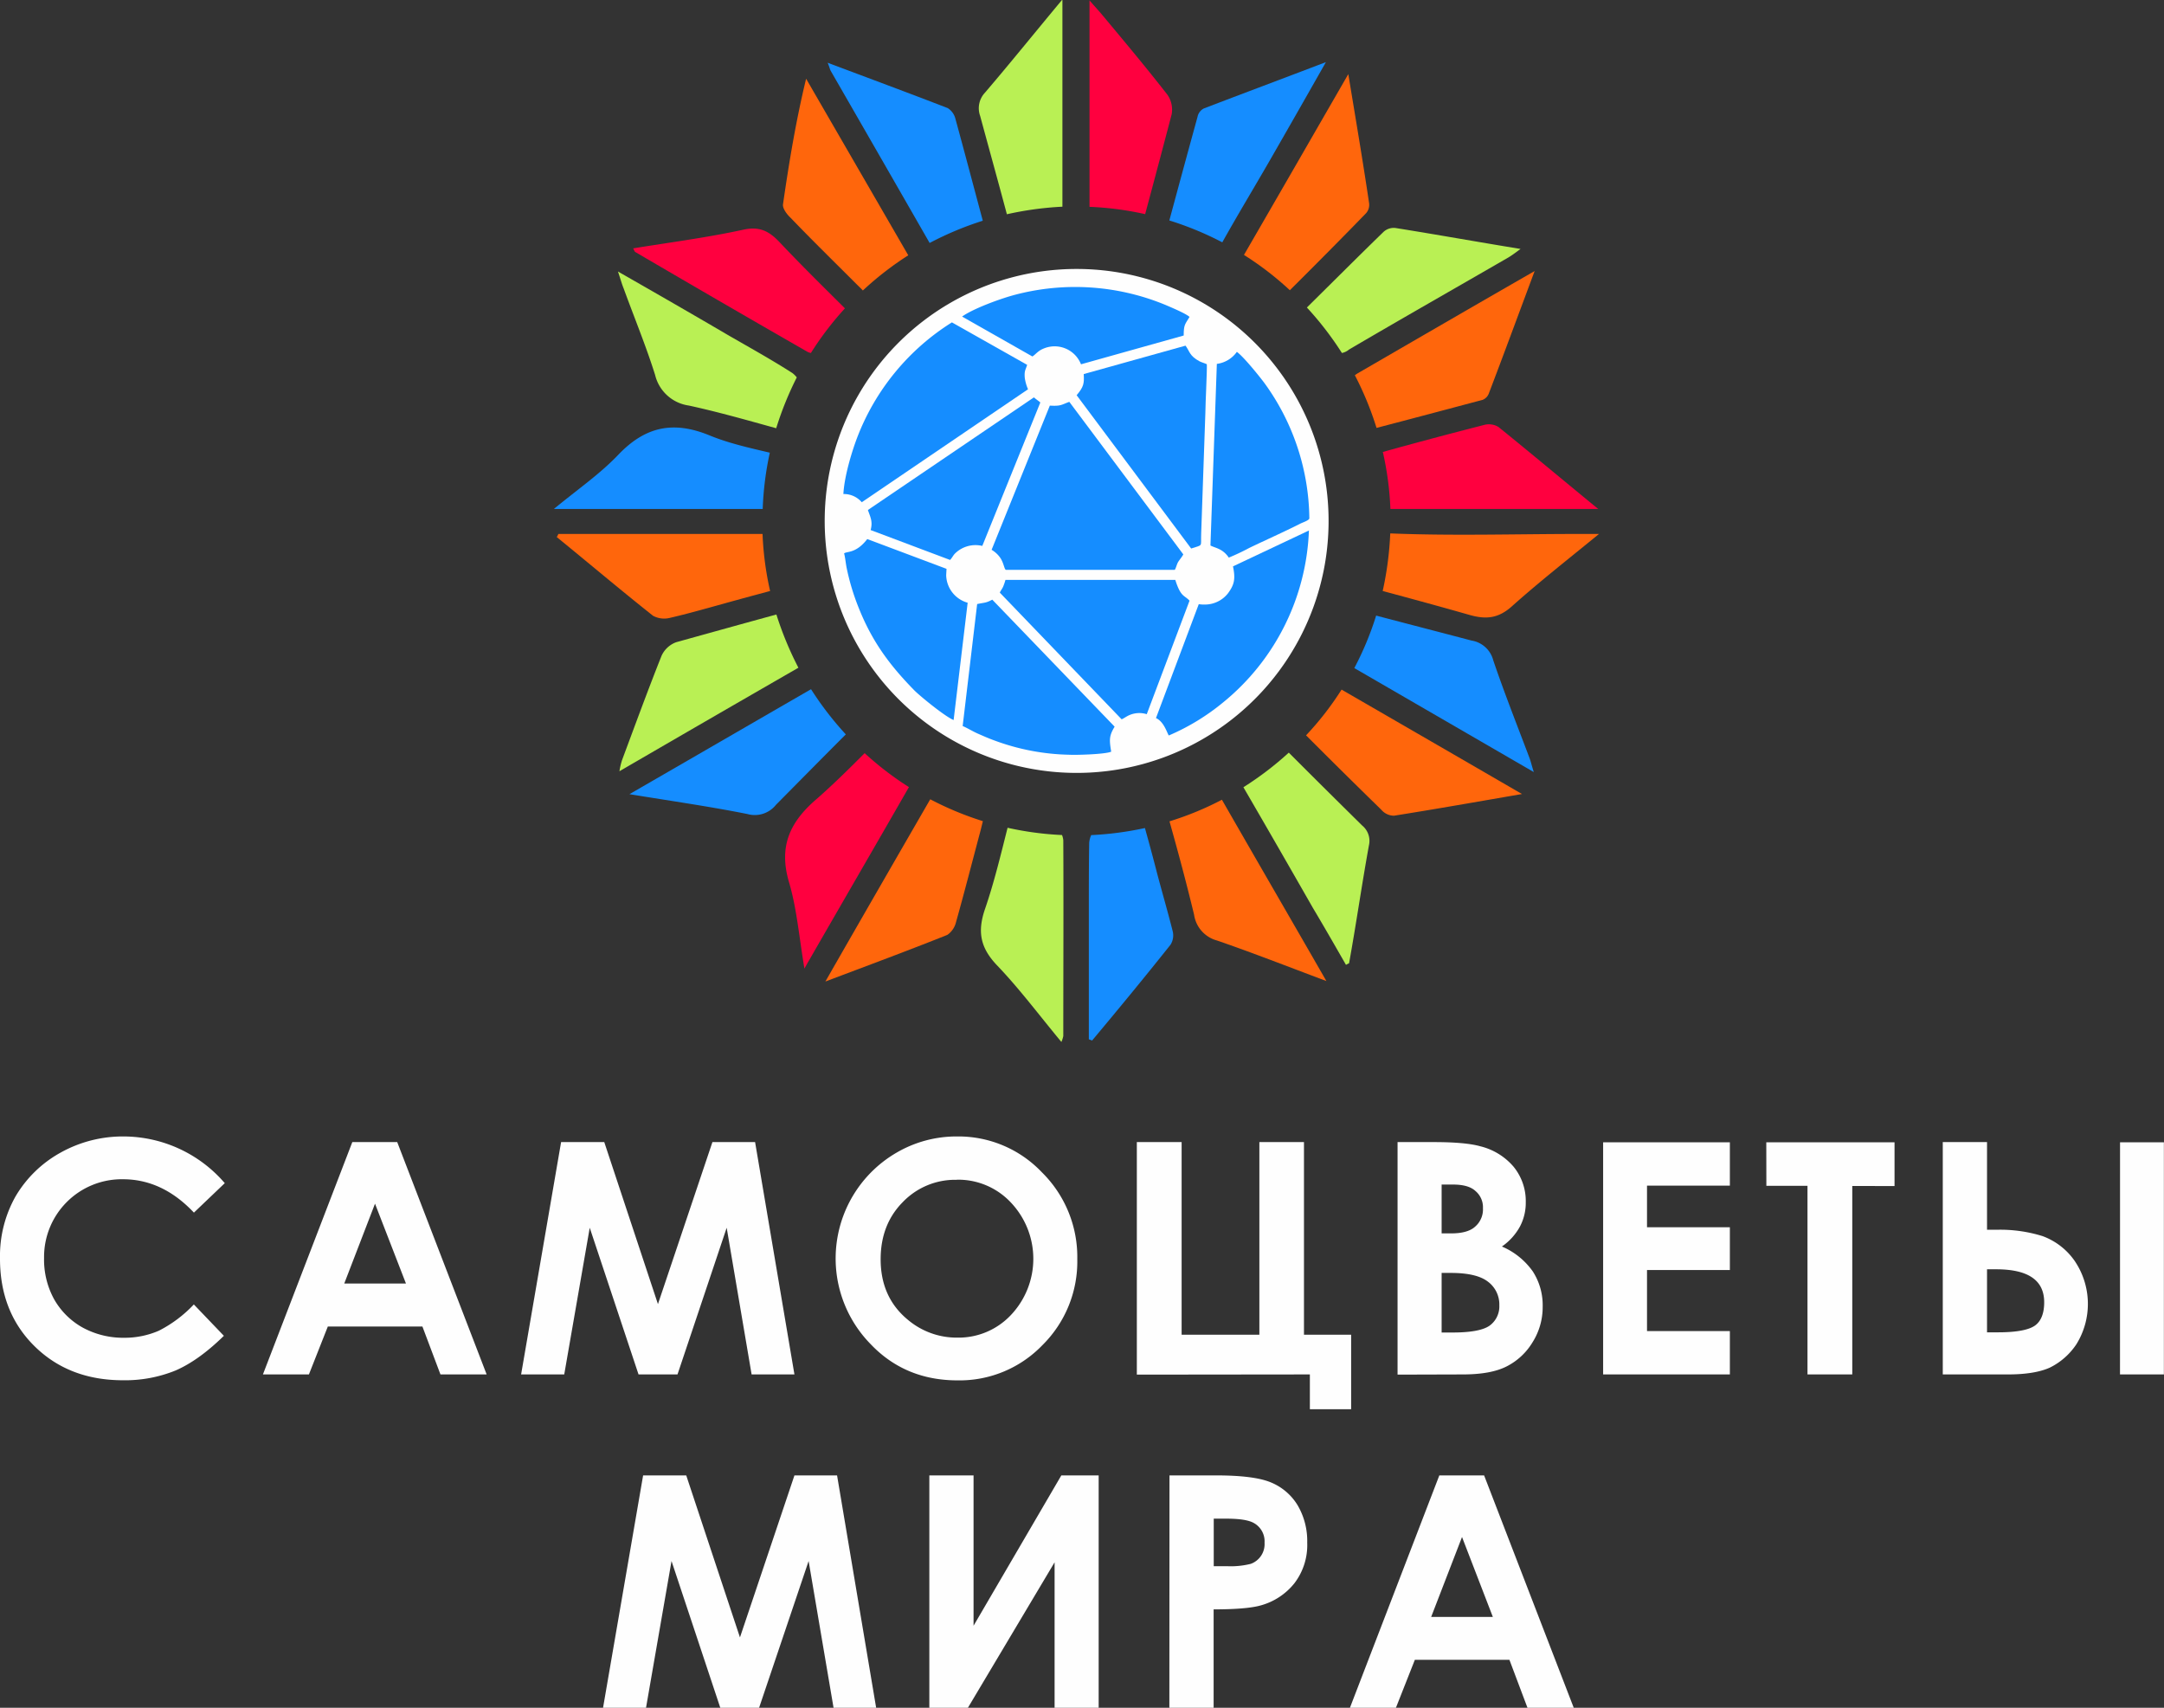 <?xml version="1.0" encoding="UTF-8"?> <svg xmlns="http://www.w3.org/2000/svg" id="Layer_1" data-name="Layer 1" viewBox="0 0 572.03 451.38"><rect x="0" y="0" width="572.03" height="451.38" fill="#333333" stroke="none"/> <defs> <style>.cls-1,.cls-7{fill:#fefefe;}.cls-1,.cls-2{fill-rule:evenodd;}.cls-2,.cls-4{fill:#158dff;}.cls-3{fill:#b9f054;}.cls-5{fill:#ff660c;}.cls-6{fill:#ff003f;}</style> </defs> <title>logo-2</title> <path class="cls-1" d="M300.55,146.71A66.6,66.6,0,1,1,234,213.33a66.58,66.58,0,0,1,66.57-66.62Z" transform="translate(-16 -75.62)"></path> <path class="cls-2" d="M278.12,220.94a7.3,7.3,0,0,1,2.36,2.22c.91,1.44,1,3,1.44,3.08h44.62c.38-.58.53-1.59,1-2.26s1.06-1.4,1.25-1.83l-30.13-40.32c-2.21.82-2.21,1.16-5.15,1Z" transform="translate(-16 -75.62)"></path> <path class="cls-2" d="M287.75,178.51a11.45,11.45,0,0,1-.87-3.09c-.14-1.92.24-2,.63-3.37l-19.88-11.22a62.08,62.08,0,0,0-25.08,30.54c-1.49,3.95-3.37,10.26-3.61,14.83a6.2,6.2,0,0,1,4.86,2.17Z" transform="translate(-16 -75.62)"></path> <path class="cls-2" d="M281.78,228.89a13.22,13.22,0,0,1-.63,1.83c-.29.63-.67,1.06-.86,1.54l32.2,33.48c.62-.24,1.25-.77,2.06-1.11a6.59,6.59,0,0,1,4.58-.24l11.31-30c-1.35-1.49-2.31-.87-3.76-5.49Z" transform="translate(-16 -75.62)"></path> <path class="cls-2" d="M330.87,220.6c3.27-1.1,2.5-.24,2.65-4l1.11-32c0-2.11.48-11.46.38-12.71-.58-.29-1.25-.44-1.93-.77-2.69-1.45-2.59-2.65-3.7-4.14l-26.91,7.51c.15,2.5,0,3.37-1.87,5.59Z" transform="translate(-16 -75.62)"></path> <path class="cls-2" d="M340.83,223a59.32,59.32,0,0,0,5.39-2.55c4.29-2.07,9.29-4.29,13.38-6.36.58-.34,2.51-.91,2.51-1.49a61.83,61.83,0,0,0-11.84-35.69c-1.49-2-5.54-7-7.32-8.29a7.66,7.66,0,0,1-5.29,3.18l-1.69,48c1.21.67,3.23.77,4.86,3.22Z" transform="translate(-16 -75.62)"></path> <path class="cls-2" d="M270.47,267.52c1.25.53,2.64,1.4,4,2s2.74,1.21,4.19,1.74a60.15,60.15,0,0,0,20.07,3.85c2,.1,9.62-.14,11-.82-.48-3-.63-4.09.91-6.6l-32.34-33.57c-1.73.91-1.92.72-4,1.16Z" transform="translate(-16 -75.62)"></path> <path class="cls-2" d="M325,270a59,59,0,0,0,14.25-8.67A61.54,61.54,0,0,0,362,215.84l-20.07,9.48c.67,3.28.39,4.77-1.3,7.09a7.76,7.76,0,0,1-6.06,3,9.59,9.59,0,0,1-1.69-.1l-11.31,30.11c2.07.91,2.89,3.8,3.37,4.57Z" transform="translate(-16 -75.62)"></path> <path class="cls-2" d="M245.25,218.1c-3,3.9-5.44,3.18-6.12,3.8.29,1,.44,2.7.68,3.86A61.15,61.15,0,0,0,243,236.31c3.61,9.05,8.28,15.22,14.68,21.77,1.69,1.68,8.23,7,10.4,7.85l3.71-31a7.76,7.76,0,0,1-5.68-7.28l.09-1.68Z" transform="translate(-16 -75.62)"></path> <path class="cls-2" d="M291,182c-.48-.43-1.16-.86-1.69-1.35l-43.89,29.77c.62,1.83,1.35,3,.72,5.3l21,7.9c.53-.53.86-1.3,1.39-1.78a7.73,7.73,0,0,1,7.13-1.93Z" transform="translate(-16 -75.62)"></path> <path class="cls-2" d="M288.9,169.84c.87-.53,1.4-1.45,2.94-2.08a7.49,7.49,0,0,1,9.91,4.15l27.15-7.61c0-2.94.38-2.94,1.54-4.92-1-.91-4.82-2.5-6.4-3.18a62.4,62.4,0,0,0-40.34-2.5c-3.8,1.06-10.54,3.56-13.38,5.59Z" transform="translate(-16 -75.62)"></path> <path class="cls-3" d="M227.05,252.11q-23.46,13.5-47.31,27.36a19.59,19.59,0,0,1,.67-2.89c3.42-9.16,6.79-18.4,10.45-27.6a6.84,6.84,0,0,1,3.9-3.62c8.81-2.45,17.66-4.91,26.47-7.32a88.39,88.39,0,0,0,5.82,14.07Z" transform="translate(-16 -75.62)"></path> <path class="cls-4" d="M421.4,279.66,374,252.2a81.4,81.4,0,0,0,5.77-13.87c8.43,2.22,16.8,4.38,25.22,6.6a7.06,7.06,0,0,1,5.73,5.2c2.94,8.67,6.31,17.15,9.58,25.82.38,1,.58,2,1.15,3.76Z" transform="translate(-16 -75.62)"></path> <path class="cls-5" d="M370.63,257.89c15.74,9.1,31.57,18.25,47.69,27.6-12,2.07-22.91,4-33.83,5.73a4.42,4.42,0,0,1-3.37-1.59q-10-9.75-19.88-19.65a79.85,79.85,0,0,0,9.39-12.09Z" transform="translate(-16 -75.62)"></path> <path class="cls-4" d="M239.57,269.74c-6.16,6.16-12.28,12.37-18.44,18.59a7.16,7.16,0,0,1-7.55,2.45c-10-2-20-3.42-31.19-5.25,16.27-9.39,32.15-18.59,48-27.74a85,85,0,0,0,9.2,11.95Z" transform="translate(-16 -75.62)"></path> <path class="cls-6" d="M304,130.29V75.72c1.35,1.58,2.36,2.64,3.37,3.85,5.83,7,11.65,13.92,17.23,21.1a6.91,6.91,0,0,1,1.11,5.2q-3.47,13.22-7,26.35A81.76,81.76,0,0,0,304,130.29Z" transform="translate(-16 -75.62)"></path> <path class="cls-3" d="M282.16,132.26c-2.31-8.67-4.71-17.29-7.07-26a6,6,0,0,1,1.25-6.12c6.79-7.94,13.28-16,20.41-24.56h.09v54.67a86.87,86.87,0,0,0-14.68,2Z" transform="translate(-16 -75.62)"></path> <path class="cls-5" d="M383.53,216.61c16.65.67,33.4.14,50.05.14h5.1c-8.18,6.7-15.74,12.62-22.81,18.93-3.66,3.37-6.93,3.76-11.46,2.46-7.6-2.17-15.2-4.24-22.91-6.31a87.55,87.55,0,0,0,2-15.22Z" transform="translate(-16 -75.62)"></path> <path class="cls-5" d="M163.57,216.75h54a82.31,82.31,0,0,0,2,15.08c-4.13,1.11-8.23,2.21-12.36,3.37-4.72,1.3-9.44,2.65-14.25,3.76a6.17,6.17,0,0,1-4.33-.58c-8.57-6.79-17-13.92-25.46-20.81a4.88,4.88,0,0,0,.43-.82Z" transform="translate(-16 -75.62)"></path> <path class="cls-4" d="M325.1,133.9c2.5-9.25,4.95-18.3,7.46-27.41a3.14,3.14,0,0,1,1.68-2.21c10.44-4,20.89-7.9,32.25-12.24-5.2,9.16-9.92,17.44-14.63,25.63-4.24,7.37-8.62,14.59-12.76,22a83.94,83.94,0,0,0-14-5.78Z" transform="translate(-16 -75.62)"></path> <path class="cls-4" d="M234.75,92.19c11,4.14,21.42,8,31.77,12a4.67,4.67,0,0,1,2,2.7c2.46,9,4.86,18.06,7.27,27.07a85.42,85.42,0,0,0-14.05,5.88q-13.06-22.77-26.19-45.57c-.19-.39-.28-.92-.77-2.07Z" transform="translate(-16 -75.62)"></path> <path class="cls-6" d="M256.27,283.66c-8.81,15.36-17.71,30.68-26.57,46.09-.19.29-.38.68-1.06,1.88-1.39-8.28-2-15.7-4-22.59-2.89-9.54,0-16.09,7.36-22.35,4.38-3.85,8.47-7.9,12.56-12a82.78,82.78,0,0,0,11.75,9Z" transform="translate(-16 -75.62)"></path> <path class="cls-3" d="M371.78,330.62c-2.93-5.11-5.77-10.07-8.76-15.08-6.11-10.69-12.17-21.24-18.34-31.84a85.13,85.13,0,0,0,12-9.15c6.45,6.46,12.9,12.86,19.4,19.27a5.24,5.24,0,0,1,1.78,5.25c-1.88,10.36-3.37,20.81-5.25,31.16a7,7,0,0,0-.77.39Z" transform="translate(-16 -75.62)"></path> <path class="cls-6" d="M438.54,210.15h-55a82.09,82.09,0,0,0-2-15.07c8.95-2.51,17.91-4.87,26.91-7.18a4.85,4.85,0,0,1,3.66.58c8.66,7,17.13,14.11,26.37,21.67Z" transform="translate(-16 -75.62)"></path> <path class="cls-4" d="M217.57,210.15H162.41c6.16-5.1,12.08-9.15,17-14.3,7.12-7.47,14.48-9.06,24-5.21,5.1,2.12,10.59,3.33,16.08,4.63a83.52,83.52,0,0,0-1.88,14.88Z" transform="translate(-16 -75.62)"></path> <path class="cls-5" d="M366.58,334.91c-10.15-3.81-19.49-7.47-28.87-10.7a8.3,8.3,0,0,1-6.07-6.84c-2-8.28-4.19-16.47-6.5-24.66A81.25,81.25,0,0,0,339,287c9.09,15.85,18.24,31.6,27.62,47.93Z" transform="translate(-16 -75.62)"></path> <path class="cls-5" d="M275.81,292.66c-.19.77-.39,1.64-.63,2.56-2.16,8.09-4.23,16.18-6.49,24.22a5.69,5.69,0,0,1-2.27,3.28c-10.34,4.14-20.79,8-32.24,12.33,9.48-16.57,18.57-32.32,27.72-48.17a83.08,83.08,0,0,0,13.91,5.78Z" transform="translate(-16 -75.62)"></path> <path class="cls-5" d="M244.09,152.4c-.48-.53-1-1-1.59-1.59-5.92-5.93-11.89-11.75-17.52-17.63-1-.92-2.16-2.51-2-3.56,1.59-11,3.42-22.11,6.11-33.19q13.5,23.34,27,46.67a83.2,83.2,0,0,0-12,9.3Z" transform="translate(-16 -75.62)"></path> <path class="cls-5" d="M344.83,143c9.1-15.71,18.14-31.41,27.58-47.79,2,12.14,3.85,23,5.48,34a3.36,3.36,0,0,1-.77,2.75c-6.64,6.84-13.33,13.58-20.16,20.37A81.84,81.84,0,0,0,344.83,143Z" transform="translate(-16 -75.62)"></path> <path class="cls-5" d="M421.69,147.2c-4.33,11.6-8.18,22.06-12.17,32.51a2.89,2.89,0,0,1-1.59,1.59c-9.24,2.46-18.44,4.91-28.06,7.42a83.47,83.47,0,0,0-5.73-13.92c.19-.15.43-.29.63-.44,15.3-8.86,30.56-17.72,47-27.16Z" transform="translate(-16 -75.62)"></path> <path class="cls-3" d="M179.36,147.39c10.2,5.83,19.58,11.22,28.87,16.67,5.83,3.37,11.6,6.55,17.23,10.16a6.65,6.65,0,0,1,1.16,1.15,86.67,86.67,0,0,0-5.44,13.44c-7.8-2.16-15.4-4.33-23.1-6a10.69,10.69,0,0,1-8.91-8.09c-2.45-7.8-5.58-15.32-8.32-22.88-.48-1.16-.82-2.46-1.49-4.43Z" transform="translate(-16 -75.62)"></path> <path class="cls-3" d="M361.48,156.88c6.88-6.79,13.57-13.49,20.27-20a4,4,0,0,1,3.12-1c10.83,1.73,21.57,3.66,33.07,5.54-1.44,1.06-2.26,1.68-3.23,2.26-14,8.09-28.15,16.14-42.11,24.33a4.22,4.22,0,0,1-1.88.91,84.87,84.87,0,0,0-9.24-12Z" transform="translate(-16 -75.62)"></path> <path class="cls-6" d="M183.35,141.27c9.77-1.59,19.49-2.84,29-4.91,4.33-1,6.89.29,9.68,3.23,5.58,5.92,11.31,11.56,17.32,17.53a82.57,82.57,0,0,0-9,11.8,3.21,3.21,0,0,1-1.11-.43q-22.66-13-45.29-26.25c-.19-.1-.29-.39-.58-1Z" transform="translate(-16 -75.62)"></path> <path class="cls-4" d="M303.82,350.32V315.59c0-5.68,0-11.51.1-17.24a6,6,0,0,1,.53-2,85.62,85.62,0,0,0,14.2-1.87c1.1,3.95,2.16,7.85,3.17,11.8,1.35,5.1,2.84,10.21,4.14,15.36a4.62,4.62,0,0,1-.53,3.66c-6.78,8.53-13.76,17-20.74,25.34Z" transform="translate(-16 -75.62)"></path> <path class="cls-3" d="M296.55,351c-5.82-7-11.11-14.11-17.13-20.37-4.33-4.62-5.1-8.86-3-14.88,2.36-6.89,4.09-14.07,5.92-21.34a83.34,83.34,0,0,0,14.39,1.92,4.78,4.78,0,0,1,.34,1.4c.09,17.25,0,34.49,0,51.73a7.9,7.9,0,0,1-.49,1.54Z" transform="translate(-16 -75.62)"></path> <path class="cls-7" d="M75.44,388.32l-8.18,7.81q-8.31-8.82-18.77-8.82a20.54,20.54,0,0,0-20.84,20.81A21.71,21.71,0,0,0,30.29,419a19.63,19.63,0,0,0,7.56,7.51,22.36,22.36,0,0,0,10.88,2.7A22.75,22.75,0,0,0,58,427.34a33.69,33.69,0,0,0,9.24-6.94l7.94,8.29c-4.52,4.43-8.81,7.47-12.85,9.2a35.43,35.43,0,0,1-13.81,2.55q-14.3,0-23.44-9.05T16,408.12a32,32,0,0,1,4.14-16.33A31.42,31.42,0,0,1,32,380.28,33.73,33.73,0,0,1,48.73,376a35.39,35.39,0,0,1,26.71,12.37Zm33.69-10.83H121l23.64,61.41H132.43l-4.77-12.67h-25l-5,12.67H85.5Zm6,16.28L107,414.87h16.31Zm49.19-16.28h11.41l14.19,42.82,14.4-42.82H215.6L226,438.9H214.68l-6.59-38.77-13,38.77h-10.3l-12.9-38.77-6.74,38.77H153.75ZM269,376a30.41,30.41,0,0,1,22.38,9.44,31.44,31.44,0,0,1,9.39,23,31.07,31.07,0,0,1-9.24,22.74,30.37,30.37,0,0,1-22.43,9.29c-9.19,0-16.85-3.18-22.91-9.53A32.34,32.34,0,0,1,253,380.28,31.36,31.36,0,0,1,269,376Zm-.09,11.46a19.17,19.17,0,0,0-14.3,5.92c-3.9,3.95-5.82,9-5.82,15.08,0,6.79,2.45,12.14,7.31,16.09a20,20,0,0,0,13,4.62,19,19,0,0,0,14.15-6,21.61,21.61,0,0,0,0-29.67,19.07,19.07,0,0,0-14.29-6.07Zm47.6,51.49V377.49h11.84V428.4h20.55V377.49h11.79V428.4h12.47v19.7H362.25v-9.2Zm68.92,0V377.49h9.63c5.58,0,9.67.38,12.22,1.1a16.77,16.77,0,0,1,8.81,5.4,14.34,14.34,0,0,1,3.23,9.39,13.5,13.5,0,0,1-1.5,6.36,15.44,15.44,0,0,1-4.81,5.35,19.19,19.19,0,0,1,8.18,6.6,16.46,16.46,0,0,1,2.6,9.29,17.39,17.39,0,0,1-2.69,9.44,16.94,16.94,0,0,1-6.84,6.36c-2.84,1.45-6.74,2.12-11.65,2.12Zm11.65-50.24v12.91h2.55c2.84,0,5-.58,6.3-1.78a6,6,0,0,0,2.07-4.87,5.58,5.58,0,0,0-2-4.57c-1.25-1.16-3.27-1.69-6-1.69Zm0,23.36v15.75H400c4.82,0,8.09-.62,9.78-1.83a6.28,6.28,0,0,0,2.55-5.34,7.51,7.51,0,0,0-3-6.26c-2-1.55-5.24-2.32-9.86-2.32Zm42.69-34.53h33.5V389h-21.9V400h21.9V411.3h-21.9v16.14h21.9V438.9h-33.5Zm43.13,0H516.8v11.56H505.63V438.9H493.79V389.05H482.92Zm93.51,0H588V438.9h-11.6ZM529.55,438.9V377.49h11.7v23.17h2.55a37.69,37.69,0,0,1,12.13,1.68,17.79,17.79,0,0,1,8.42,6.46,20.23,20.23,0,0,1,.53,22.11,17.93,17.93,0,0,1-7.07,6.21c-2.7,1.2-6.4,1.78-11.07,1.78Zm11.7-27.79v16.66h2.94c4.81,0,8.08-.62,9.72-1.78s2.45-3.27,2.45-6.16c0-5.83-4.23-8.72-12.7-8.72ZM186,465.59h11.4l14.2,42.82L226,465.59h11.27L247.6,527H236.34l-6.59-38.78L216.66,527H206.4l-12.89-38.78L186.77,527H175.41Zm120.42,0V527H294.77V488.56L271.86,527h-10.2V465.59h11.69v39.73l23.2-39.73Zm18.72,0h12.37c6.69,0,11.55.62,14.49,1.87a14.84,14.84,0,0,1,7,6,18.66,18.66,0,0,1,2.55,9.92,16.61,16.61,0,0,1-3.37,10.69,17.2,17.2,0,0,1-9.1,5.93c-2.26.62-6.35,1-12.27,1v26h-11.7Zm11.7,24h3.66a21.7,21.7,0,0,0,6.11-.62,5.54,5.54,0,0,0,3.66-5.59,5.53,5.53,0,0,0-2.75-5.16c-1.34-.81-3.8-1.2-7.41-1.2h-3.27Zm59.63-24h11.84L432,527H419.77L415,514.33H390L385,527H372.84Zm6,16.28L394.31,503h16.31Z" transform="translate(-16 -75.62)"></path> </svg> 